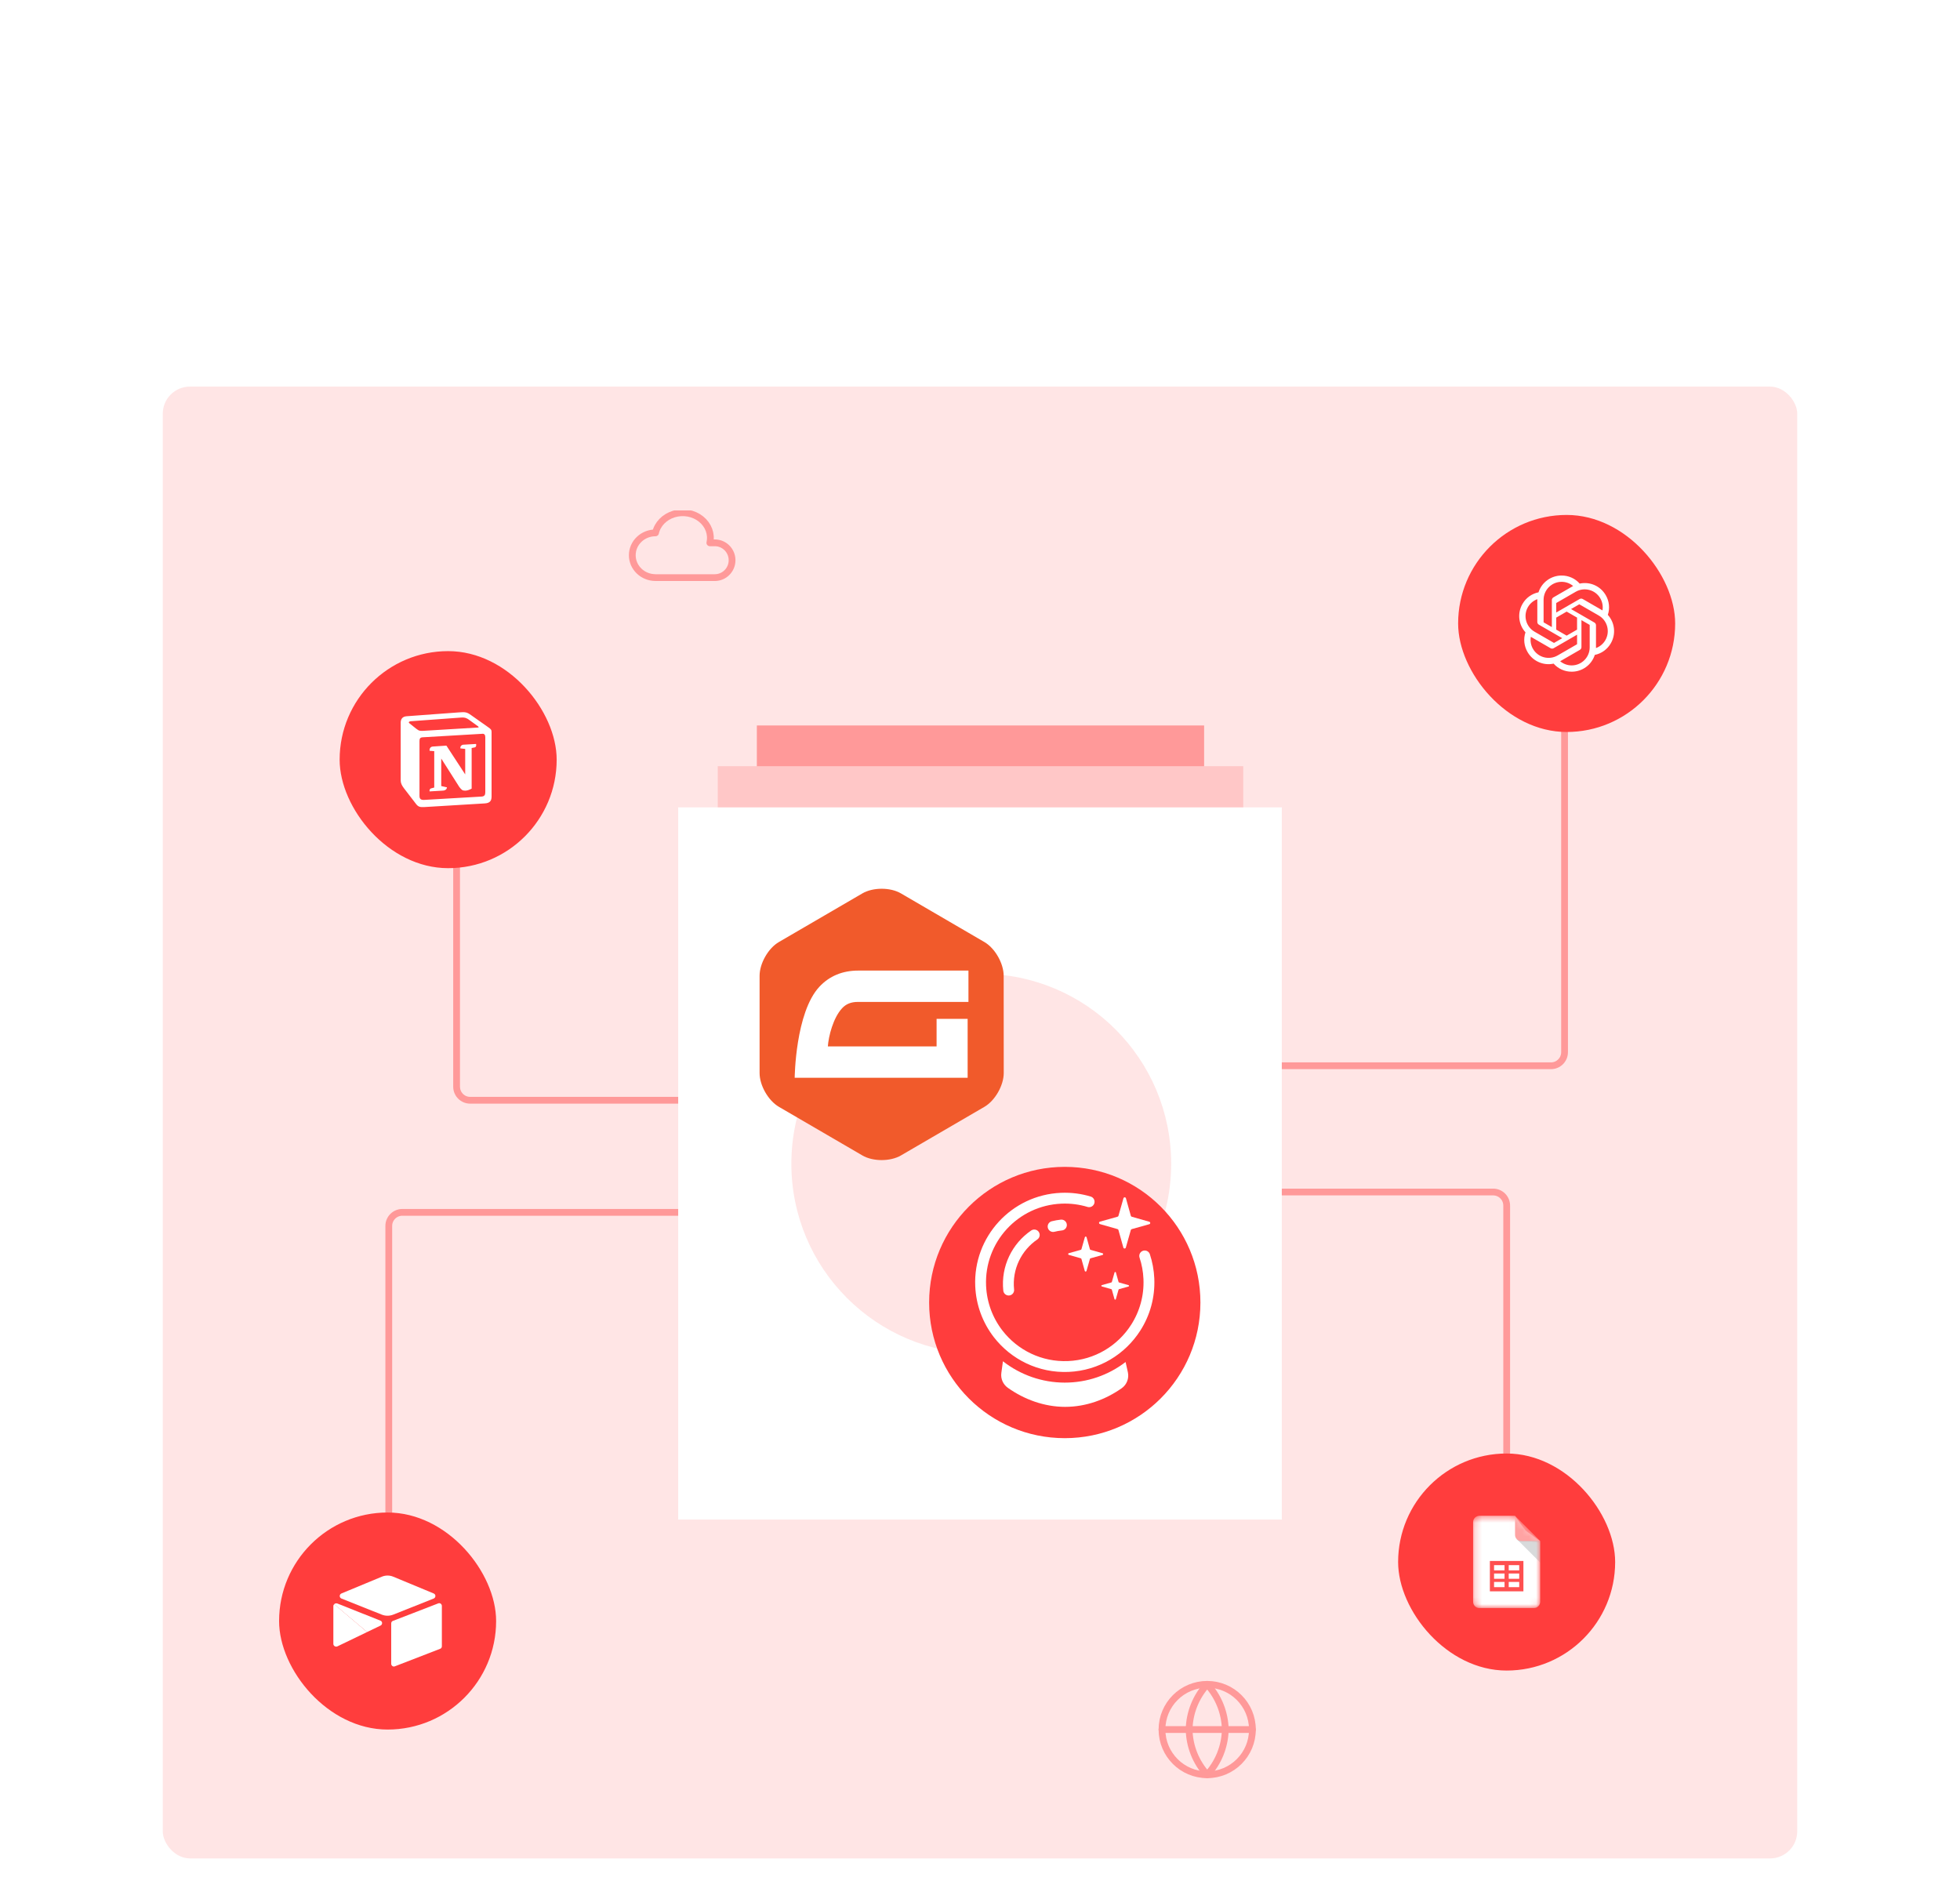 <?xml version="1.0" encoding="UTF-8"?> <svg xmlns="http://www.w3.org/2000/svg" width="289" height="280" viewBox="0 0 289 280" fill="none"><g filter="url(#filter0_dddd_2470_24792)"><rect x="8" y="2" width="273" height="249" rx="10" fill="white"></rect><g clip-path="url(#clip0_2470_24792)"><rect x="24" y="18" width="241" height="217" rx="4" fill="#FFE5E5"></rect><path d="M230.692 63.563L230.692 116.134C230.692 117.238 229.797 118.134 228.692 118.134L182.912 118.134" stroke="#FF9999"></path><path d="M175.325 136.746L220.159 136.746C221.264 136.746 222.159 137.642 222.159 138.746V190.218" stroke="#FF9999"></path><path d="M104.159 139.746L59.325 139.746C58.22 139.746 57.325 140.642 57.325 141.746L57.325 193.218" stroke="#FF9999"></path><path d="M114.159 123.219L69.325 123.219C68.22 123.219 67.325 122.323 67.325 121.219L67.325 69.746" stroke="#FF9999"></path><rect x="50.08" y="57" width="32" height="32" rx="16" fill="#FF3D3D"></rect><g clip-path="url(#clip1_2470_24792)"><path fill-rule="evenodd" clip-rule="evenodd" d="M67.67 66.032L59.923 66.604C59.298 66.658 59.081 67.067 59.081 67.556V76.048C59.081 76.43 59.216 76.756 59.543 77.192L61.364 79.56C61.663 79.941 61.935 80.023 62.506 79.995L71.502 79.451C72.263 79.397 72.481 79.042 72.481 78.444V68.89C72.481 68.58 72.359 68.491 71.999 68.227L69.464 66.44C68.866 66.005 68.622 65.95 67.67 66.032V66.032ZM62.71 68.733C61.975 68.783 61.809 68.794 61.392 68.455L60.331 67.611C60.223 67.502 60.277 67.366 60.549 67.339L67.996 66.794C68.621 66.74 68.947 66.958 69.191 67.148L70.469 68.074C70.523 68.101 70.659 68.264 70.496 68.264L62.805 68.727L62.71 68.733ZM61.853 78.362V70.251C61.853 69.897 61.962 69.734 62.288 69.707L71.121 69.189C71.421 69.162 71.556 69.353 71.556 69.706V77.763C71.556 78.117 71.501 78.417 71.012 78.444L62.56 78.934C62.071 78.961 61.854 78.798 61.854 78.362H61.853ZM70.198 70.686C70.252 70.931 70.198 71.176 69.953 71.204L69.545 71.285V77.273C69.191 77.464 68.866 77.573 68.594 77.573C68.159 77.573 68.05 77.436 67.724 77.028L65.06 72.837V76.892L65.903 77.083C65.903 77.083 65.903 77.573 65.223 77.573L63.348 77.682C63.294 77.573 63.348 77.3 63.538 77.246L64.028 77.111V71.749L63.348 71.694C63.294 71.448 63.429 71.095 63.81 71.067L65.822 70.932L68.594 75.178V71.421L67.887 71.34C67.832 71.04 68.05 70.822 68.322 70.796L70.198 70.686Z" fill="white"></path></g><rect x="215" y="36.922" width="32" height="32" rx="16" fill="#FF3D3D"></rect><g clip-path="url(#clip2_2470_24792)"><path d="M237.073 51.658C237.395 50.693 237.284 49.635 236.77 48.757C235.996 47.41 234.441 46.717 232.923 47.043C232.247 46.282 231.276 45.849 230.259 45.855C228.706 45.852 227.329 46.852 226.851 48.329C225.854 48.533 224.993 49.157 224.489 50.042C223.71 51.385 223.888 53.078 224.929 54.23C224.607 55.196 224.718 56.253 225.232 57.131C226.006 58.478 227.561 59.171 229.08 58.845C229.755 59.606 230.726 60.039 231.744 60.032C233.297 60.036 234.675 59.036 235.152 57.557C236.15 57.353 237.01 56.729 237.514 55.844C238.293 54.501 238.115 52.809 237.074 51.657L237.073 51.658ZM231.745 59.106C231.123 59.107 230.521 58.889 230.044 58.491C230.065 58.48 230.103 58.459 230.127 58.444L232.95 56.813C233.095 56.731 233.183 56.578 233.183 56.411V52.431L234.376 53.12C234.389 53.127 234.397 53.139 234.399 53.153V56.449C234.397 57.915 233.21 59.103 231.745 59.106ZM226.036 56.668C225.725 56.13 225.613 55.5 225.72 54.888C225.74 54.9 225.777 54.923 225.803 54.938L228.626 56.568C228.77 56.652 228.947 56.652 229.09 56.568L232.537 54.578V55.956C232.538 55.97 232.531 55.984 232.52 55.993L229.666 57.64C228.395 58.372 226.772 57.937 226.037 56.668H226.036ZM225.293 50.506C225.604 49.967 226.093 49.555 226.676 49.341C226.676 49.365 226.675 49.408 226.675 49.438V52.7C226.674 52.865 226.763 53.019 226.907 53.101L230.353 55.091L229.16 55.78C229.148 55.788 229.133 55.789 229.12 55.783L226.265 54.134C224.997 53.4 224.562 51.777 225.293 50.506L225.293 50.506ZM235.096 52.787L231.65 50.797L232.843 50.108C232.855 50.1 232.87 50.099 232.883 50.105L235.737 51.752C237.008 52.486 237.443 54.112 236.709 55.383C236.399 55.92 235.91 56.333 235.327 56.547V53.188C235.328 53.023 235.24 52.869 235.097 52.787H235.096ZM236.283 51C236.263 50.987 236.226 50.965 236.2 50.95L233.377 49.319C233.234 49.236 233.056 49.236 232.913 49.319L229.466 51.309V49.931C229.466 49.917 229.472 49.904 229.483 49.895L232.337 48.248C233.608 47.515 235.233 47.952 235.966 49.223C236.275 49.76 236.388 50.389 236.283 51H236.283ZM228.818 53.455L227.624 52.767C227.611 52.76 227.603 52.748 227.601 52.734V49.438C227.602 47.971 228.793 46.782 230.26 46.782C230.881 46.782 231.481 47 231.958 47.397C231.937 47.409 231.9 47.43 231.875 47.445L229.052 49.075C228.907 49.157 228.819 49.31 228.82 49.477L228.818 53.455V53.455ZM229.466 52.058L231.001 51.172L232.536 52.058V53.83L231.001 54.716L229.466 53.83V52.058Z" fill="white"></path></g><g clip-path="url(#clip3_2470_24792)"><path d="M96.656 46.159C94.764 46.159 93.231 44.682 93.231 42.861C93.231 41.04 94.764 39.564 96.656 39.564C96.945 38.268 97.976 37.21 99.36 36.788C100.743 36.368 102.27 36.646 103.365 37.524C104.459 38.399 104.955 39.736 104.667 41.032H105.395C106.802 41.032 107.943 42.18 107.943 43.597C107.943 45.014 106.802 46.162 105.394 46.162H96.656" stroke="#FF9999" stroke-linecap="round" stroke-linejoin="round"></path></g><rect x="206.152" y="175.301" width="32" height="32" rx="16" fill="#FF3D3D"></rect><g clip-path="url(#clip4_2470_24792)"><mask id="mask0_2470_24792" style="mask-type:luminance" maskUnits="userSpaceOnUse" x="217" y="184" width="11" height="15"><path d="M223.39 184.496H218.135C217.625 184.496 217.208 184.913 217.208 185.423V197.168C217.208 197.678 217.625 198.096 218.135 198.096H226.171C226.681 198.096 227.099 197.678 227.099 197.168V188.205L223.39 184.496Z" fill="white"></path></mask><g mask="url(#mask0_2470_24792)"><path d="M223.39 184.496H218.135C217.625 184.496 217.208 184.913 217.208 185.423V197.168C217.208 197.678 217.625 198.096 218.135 198.096H226.171C226.681 198.096 227.099 197.678 227.099 197.168V188.205L224.935 186.66L223.39 184.496Z" fill="white"></path></g><mask id="mask1_2470_24792" style="mask-type:luminance" maskUnits="userSpaceOnUse" x="217" y="184" width="11" height="15"><path d="M223.39 184.496H218.135C217.625 184.496 217.208 184.913 217.208 185.423V197.168C217.208 197.678 217.625 198.096 218.135 198.096H226.171C226.681 198.096 227.099 197.678 227.099 197.168V188.205L223.39 184.496Z" fill="white"></path></mask><g mask="url(#mask1_2470_24792)"><path d="M219.68 191.142V195.623H224.625V191.142H219.68ZM221.843 195.005H220.298V194.232H221.843V195.005ZM221.843 193.769H220.298V192.996H221.843V193.769ZM221.843 192.532H220.298V191.76H221.843V192.532ZM224.007 195.005H222.461V194.232H224.007V195.005ZM224.007 193.769H222.461V192.996H224.007V193.769ZM224.007 192.532H222.461V191.76H224.007V192.532Z" fill="#FF3D3D"></path></g><mask id="mask2_2470_24792" style="mask-type:luminance" maskUnits="userSpaceOnUse" x="217" y="184" width="11" height="15"><path d="M223.39 184.496H218.135C217.625 184.496 217.208 184.913 217.208 185.423V197.168C217.208 197.678 217.625 198.096 218.135 198.096H226.171C226.681 198.096 227.099 197.678 227.099 197.168V188.205L223.39 184.496Z" fill="white"></path></mask><g mask="url(#mask2_2470_24792)"><path d="M223.662 187.935L227.1 191.372V188.206L223.662 187.935Z" fill="url(#paint0_linear_2470_24792)"></path></g><mask id="mask3_2470_24792" style="mask-type:luminance" maskUnits="userSpaceOnUse" x="217" y="184" width="11" height="15"><path d="M223.39 184.496H218.135C217.625 184.496 217.208 184.913 217.208 185.423V197.168C217.208 197.678 217.625 198.096 218.135 198.096H226.171C226.681 198.096 227.099 197.678 227.099 197.168V188.205L223.39 184.496Z" fill="white"></path></mask><g mask="url(#mask3_2470_24792)"><path d="M223.391 184.496V187.278C223.391 187.79 223.806 188.205 224.318 188.205H227.1L223.391 184.496Z" fill="#FF9999"></path></g><mask id="mask4_2470_24792" style="mask-type:luminance" maskUnits="userSpaceOnUse" x="217" y="184" width="11" height="15"><path d="M223.39 184.496H218.135C217.625 184.496 217.208 184.913 217.208 185.423V197.168C217.208 197.678 217.625 198.096 218.135 198.096H226.171C226.681 198.096 227.099 197.678 227.099 197.168V188.205L223.39 184.496Z" fill="white"></path></mask><g mask="url(#mask4_2470_24792)"><path d="M218.135 184.496C217.625 184.496 217.208 184.913 217.208 185.423V185.501C217.208 184.991 217.625 184.573 218.135 184.573H223.39V184.496H218.135Z" fill="white" fill-opacity="0.2"></path></g><mask id="mask5_2470_24792" style="mask-type:luminance" maskUnits="userSpaceOnUse" x="217" y="184" width="11" height="15"><path d="M223.39 184.496H218.135C217.625 184.496 217.208 184.913 217.208 185.423V197.168C217.208 197.678 217.625 198.096 218.135 198.096H226.171C226.681 198.096 227.099 197.678 227.099 197.168V188.205L223.39 184.496Z" fill="white"></path></mask><g mask="url(#mask5_2470_24792)"><path d="M226.171 198.019H218.135C217.625 198.019 217.208 197.602 217.208 197.092V197.169C217.208 197.679 217.625 198.096 218.135 198.096H226.171C226.681 198.096 227.099 197.679 227.099 197.169V197.092C227.099 197.602 226.681 198.019 226.171 198.019Z" fill="#263238" fill-opacity="0.2"></path></g><mask id="mask6_2470_24792" style="mask-type:luminance" maskUnits="userSpaceOnUse" x="217" y="184" width="11" height="15"><path d="M223.39 184.496H218.135C217.625 184.496 217.208 184.913 217.208 185.423V197.168C217.208 197.678 217.625 198.096 218.135 198.096H226.171C226.681 198.096 227.099 197.678 227.099 197.168V188.205L223.39 184.496Z" fill="white"></path></mask><g mask="url(#mask6_2470_24792)"><path d="M224.316 188.207C223.804 188.207 223.389 187.792 223.389 187.279V187.357C223.389 187.869 223.804 188.284 224.316 188.284H227.098V188.207H224.316Z" fill="#263238" fill-opacity="0.1"></path></g><path d="M223.39 184.496H218.135C217.625 184.496 217.208 184.913 217.208 185.423V197.168C217.208 197.678 217.625 198.096 218.135 198.096H226.171C226.681 198.096 227.099 197.678 227.099 197.168V188.205L223.39 184.496Z" fill="url(#paint1_radial_2470_24792)"></path></g><rect x="41.152" y="184" width="32" height="32" rx="16" fill="#FF3D3D"></rect><g clip-path="url(#clip5_2470_24792)"><path d="M56.292 193.468L50.342 195.937C50.012 196.081 50.012 196.54 50.342 196.684L56.321 199.067C56.851 199.268 57.425 199.268 57.955 199.067L63.948 196.684C64.278 196.54 64.292 196.081 63.948 195.937L57.998 193.468C57.453 193.238 56.837 193.238 56.292 193.468Z" fill="white"></path><path d="M57.683 200.358V206.301C57.683 206.588 57.969 206.789 58.227 206.675L64.908 204.091C65.066 204.033 65.152 203.89 65.152 203.717V197.774C65.152 197.487 64.865 197.286 64.607 197.401L57.926 199.985C57.769 200.042 57.683 200.186 57.683 200.358Z" fill="white"></path><path d="M49.152 197.789V203.374C49.152 203.675 49.496 203.862 49.755 203.732L53.926 201.723L54.127 201.622L49.281 197.517C49.21 197.588 49.152 197.675 49.152 197.789Z" fill="white"></path><path d="M56.091 199.942L49.74 197.416C49.611 197.373 49.482 197.387 49.381 197.444C49.353 197.459 49.31 197.487 49.267 197.516L54.127 201.622L56.105 200.674C56.435 200.516 56.406 200.057 56.091 199.942Z" fill="white"></path></g><g clip-path="url(#clip6_2470_24792)"><path d="M178.001 222.666C181.683 222.666 184.667 219.682 184.667 216C184.667 212.318 181.683 209.333 178.001 209.333C174.319 209.333 171.334 212.318 171.334 216C171.334 219.682 174.319 222.666 178.001 222.666Z" stroke="#FF9999" stroke-linecap="round" stroke-linejoin="round"></path><path d="M171.334 216H184.667" stroke="#FF9999" stroke-linecap="round" stroke-linejoin="round"></path><path d="M178.001 209.333C179.668 211.159 180.616 213.528 180.667 216C180.616 218.472 179.668 220.841 178.001 222.666C176.333 220.841 175.385 218.472 175.334 216C175.385 213.528 176.333 211.159 178.001 209.333Z" stroke="#FF9999" stroke-linecap="round" stroke-linejoin="round"></path></g><rect x="111.597" y="67.961" width="65.95" height="21.806" fill="#FF9999"></rect><rect x="105.831" y="73.961" width="77.481" height="21.806" fill="#FFC7C7"></rect><rect width="89" height="105" transform="translate(100 80.039)" fill="white"></rect><circle cx="144.686" cy="132.576" r="28" fill="#FFE5E5"></circle><g clip-path="url(#clip7_2470_24792)"><path d="M148 119.206C148 121.034 146.713 123.279 145.15 124.189L132.85 131.352C131.278 132.27 128.713 132.27 127.15 131.352L114.85 124.189C113.278 123.27 112 121.034 112 119.206V104.871C112 103.043 113.278 100.797 114.85 99.888L127.15 92.725C128.722 91.806 131.287 91.806 132.85 92.725L145.141 99.888C146.713 100.797 147.991 103.043 147.991 104.871L148 119.206Z" fill="#F15A2B"></path><path d="M126.507 108.72H142.797V104.1H126.543C124.218 104.1 122.287 104.907 120.816 106.484C117.268 110.298 117.176 119.901 117.176 119.901H142.677V111.216H138.099V115.28H122.066C122.168 113.768 122.857 111.059 124.162 109.657C124.751 109.017 125.495 108.72 126.507 108.72Z" fill="white"></path></g><path d="M157 173.039C168.046 173.039 177 164.085 177 153.039C177 141.993 168.046 133.039 157 133.039C145.954 133.039 137 141.993 137 153.039C137 164.085 145.954 173.039 157 173.039Z" fill="#FF3D3D"></path><path d="M165.391 165.679C163.015 167.345 160.141 168.423 157.045 168.423C153.949 168.423 150.992 167.313 148.595 165.607C147.897 165.108 147.53 164.268 147.646 163.419L147.882 161.7C150.455 163.712 153.658 164.848 156.996 164.848C160.333 164.848 163.422 163.754 165.967 161.811L166.302 163.307C166.503 164.211 166.147 165.15 165.389 165.681L165.391 165.679Z" fill="white"></path><path d="M160.591 138.182C159.29 137.788 157.904 137.604 156.47 137.665C149.619 137.958 144.304 143.749 144.597 150.597C144.711 153.262 145.658 155.694 147.172 157.657C149.555 160.736 153.345 162.649 157.529 162.471C161.742 162.29 165.374 160.033 167.476 156.725C168.796 154.656 169.515 152.174 169.401 149.536C169.351 148.365 169.138 147.233 168.786 146.17" stroke="white" stroke-width="1.6" stroke-linecap="round" stroke-linejoin="round"></path><path d="M166.871 142.22L169.463 141.493C169.647 141.442 169.647 141.181 169.463 141.13L166.874 140.392C166.812 140.375 166.762 140.324 166.743 140.261L166.017 137.669C165.965 137.484 165.705 137.484 165.653 137.669L164.916 140.257C164.898 140.32 164.847 140.369 164.784 140.388L162.192 141.115C162.008 141.166 162.008 141.427 162.192 141.478L164.781 142.216C164.843 142.233 164.893 142.284 164.912 142.347L165.638 144.939C165.69 145.124 165.95 145.124 166.002 144.939L166.739 142.351C166.757 142.288 166.808 142.239 166.871 142.22Z" fill="white"></path><path d="M160.795 146.523L162.569 146.026C162.695 145.99 162.695 145.813 162.569 145.777L160.797 145.271C160.753 145.26 160.721 145.226 160.707 145.182L160.211 143.408C160.175 143.282 159.998 143.282 159.962 143.408L159.456 145.18C159.445 145.224 159.41 145.258 159.367 145.27L157.592 145.766C157.467 145.802 157.467 145.979 157.592 146.015L159.365 146.521C159.408 146.532 159.441 146.567 159.454 146.61L159.95 148.385C159.987 148.51 160.164 148.51 160.2 148.385L160.706 146.612C160.717 146.569 160.751 146.534 160.795 146.523Z" fill="white"></path><path d="M164.999 151.073L166.403 150.679C166.502 150.651 166.502 150.51 166.403 150.482L165.001 150.082C164.967 150.073 164.94 150.046 164.931 150.012L164.537 148.608C164.508 148.509 164.368 148.509 164.339 148.608L163.94 150.01C163.93 150.044 163.904 150.071 163.869 150.08L162.466 150.474C162.367 150.503 162.367 150.643 162.466 150.672L163.867 151.071C163.902 151.081 163.928 151.107 163.938 151.142L164.332 152.545C164.36 152.644 164.501 152.644 164.529 152.545L164.929 151.144C164.938 151.109 164.965 151.083 164.999 151.073Z" fill="white"></path><path d="M148.73 151.205C148.383 147.897 149.933 144.83 152.501 143.08" stroke="white" stroke-width="1.6" stroke-linecap="round" stroke-linejoin="round"></path><path d="M155.279 141.833C155.677 141.734 156.085 141.66 156.504 141.616" stroke="white" stroke-width="1.6" stroke-linecap="round" stroke-linejoin="round"></path></g></g><defs><filter id="filter0_dddd_2470_24792" x="0" y="0" width="289" height="280" filterUnits="userSpaceOnUse" color-interpolation-filters="sRGB"><feFlood flood-opacity="0" result="BackgroundImageFix"></feFlood><feColorMatrix in="SourceAlpha" type="matrix" values="0 0 0 0 0 0 0 0 0 0 0 0 0 0 0 0 0 0 127 0" result="hardAlpha"></feColorMatrix><feOffset dy="1"></feOffset><feGaussianBlur stdDeviation="1.5"></feGaussianBlur><feColorMatrix type="matrix" values="0 0 0 0 0.188 0 0 0 0 0.188 0 0 0 0 0.188 0 0 0 0.1 0"></feColorMatrix><feBlend mode="normal" in2="BackgroundImageFix" result="effect1_dropShadow_2470_24792"></feBlend><feColorMatrix in="SourceAlpha" type="matrix" values="0 0 0 0 0 0 0 0 0 0 0 0 0 0 0 0 0 0 127 0" result="hardAlpha"></feColorMatrix><feOffset dy="5"></feOffset><feGaussianBlur stdDeviation="2.5"></feGaussianBlur><feColorMatrix type="matrix" values="0 0 0 0 0.188 0 0 0 0 0.188 0 0 0 0 0.188 0 0 0 0.09 0"></feColorMatrix><feBlend mode="normal" in2="effect1_dropShadow_2470_24792" result="effect2_dropShadow_2470_24792"></feBlend><feColorMatrix in="SourceAlpha" type="matrix" values="0 0 0 0 0 0 0 0 0 0 0 0 0 0 0 0 0 0 127 0" result="hardAlpha"></feColorMatrix><feOffset dy="12"></feOffset><feGaussianBlur stdDeviation="3.5"></feGaussianBlur><feColorMatrix type="matrix" values="0 0 0 0 0.188 0 0 0 0 0.188 0 0 0 0 0.188 0 0 0 0.05 0"></feColorMatrix><feBlend mode="normal" in2="effect2_dropShadow_2470_24792" result="effect3_dropShadow_2470_24792"></feBlend><feColorMatrix in="SourceAlpha" type="matrix" values="0 0 0 0 0 0 0 0 0 0 0 0 0 0 0 0 0 0 127 0" result="hardAlpha"></feColorMatrix><feOffset dy="21"></feOffset><feGaussianBlur stdDeviation="4"></feGaussianBlur><feColorMatrix type="matrix" values="0 0 0 0 0.188 0 0 0 0 0.188 0 0 0 0 0.188 0 0 0 0.01 0"></feColorMatrix><feBlend mode="normal" in2="effect3_dropShadow_2470_24792" result="effect4_dropShadow_2470_24792"></feBlend><feBlend mode="normal" in="SourceGraphic" in2="effect4_dropShadow_2470_24792" result="shape"></feBlend></filter><linearGradient id="paint0_linear_2470_24792" x1="395.568" y1="217.445" x2="395.568" y2="531.679" gradientUnits="userSpaceOnUse"><stop stop-color="#263238" stop-opacity="0.2"></stop><stop offset="1" stop-color="#263238" stop-opacity="0.02"></stop></linearGradient><radialGradient id="paint1_radial_2470_24792" cx="0" cy="0" r="1" gradientUnits="userSpaceOnUse" gradientTransform="translate(248.542 211.375) scale(1594.84 1594.84)"><stop stop-color="white" stop-opacity="0.1"></stop><stop offset="1" stop-color="white" stop-opacity="0"></stop></radialGradient><clipPath id="clip0_2470_24792"><rect x="24" y="18" width="241" height="217" rx="4" fill="white"></rect></clipPath><clipPath id="clip1_2470_24792"><rect width="14" height="14" fill="white" transform="translate(59.08 66)"></rect></clipPath><clipPath id="clip2_2470_24792"><rect width="14" height="14.222" fill="white" transform="translate(224 45.812)"></rect></clipPath><clipPath id="clip3_2470_24792"><rect width="16" height="10.483" fill="white" transform="translate(92.5 36.259)"></rect></clipPath><clipPath id="clip4_2470_24792"><rect width="10.239" height="14" fill="white" transform="translate(217.033 184.301)"></rect></clipPath><clipPath id="clip5_2470_24792"><rect width="16" height="13.408" fill="white" transform="translate(49.152 193.296)"></rect></clipPath><clipPath id="clip6_2470_24792"><rect width="16" height="16" fill="white" transform="translate(170 208)"></rect></clipPath><clipPath id="clip7_2470_24792"><rect width="36" height="40" fill="white" transform="translate(112 92.039)"></rect></clipPath></defs></svg> 